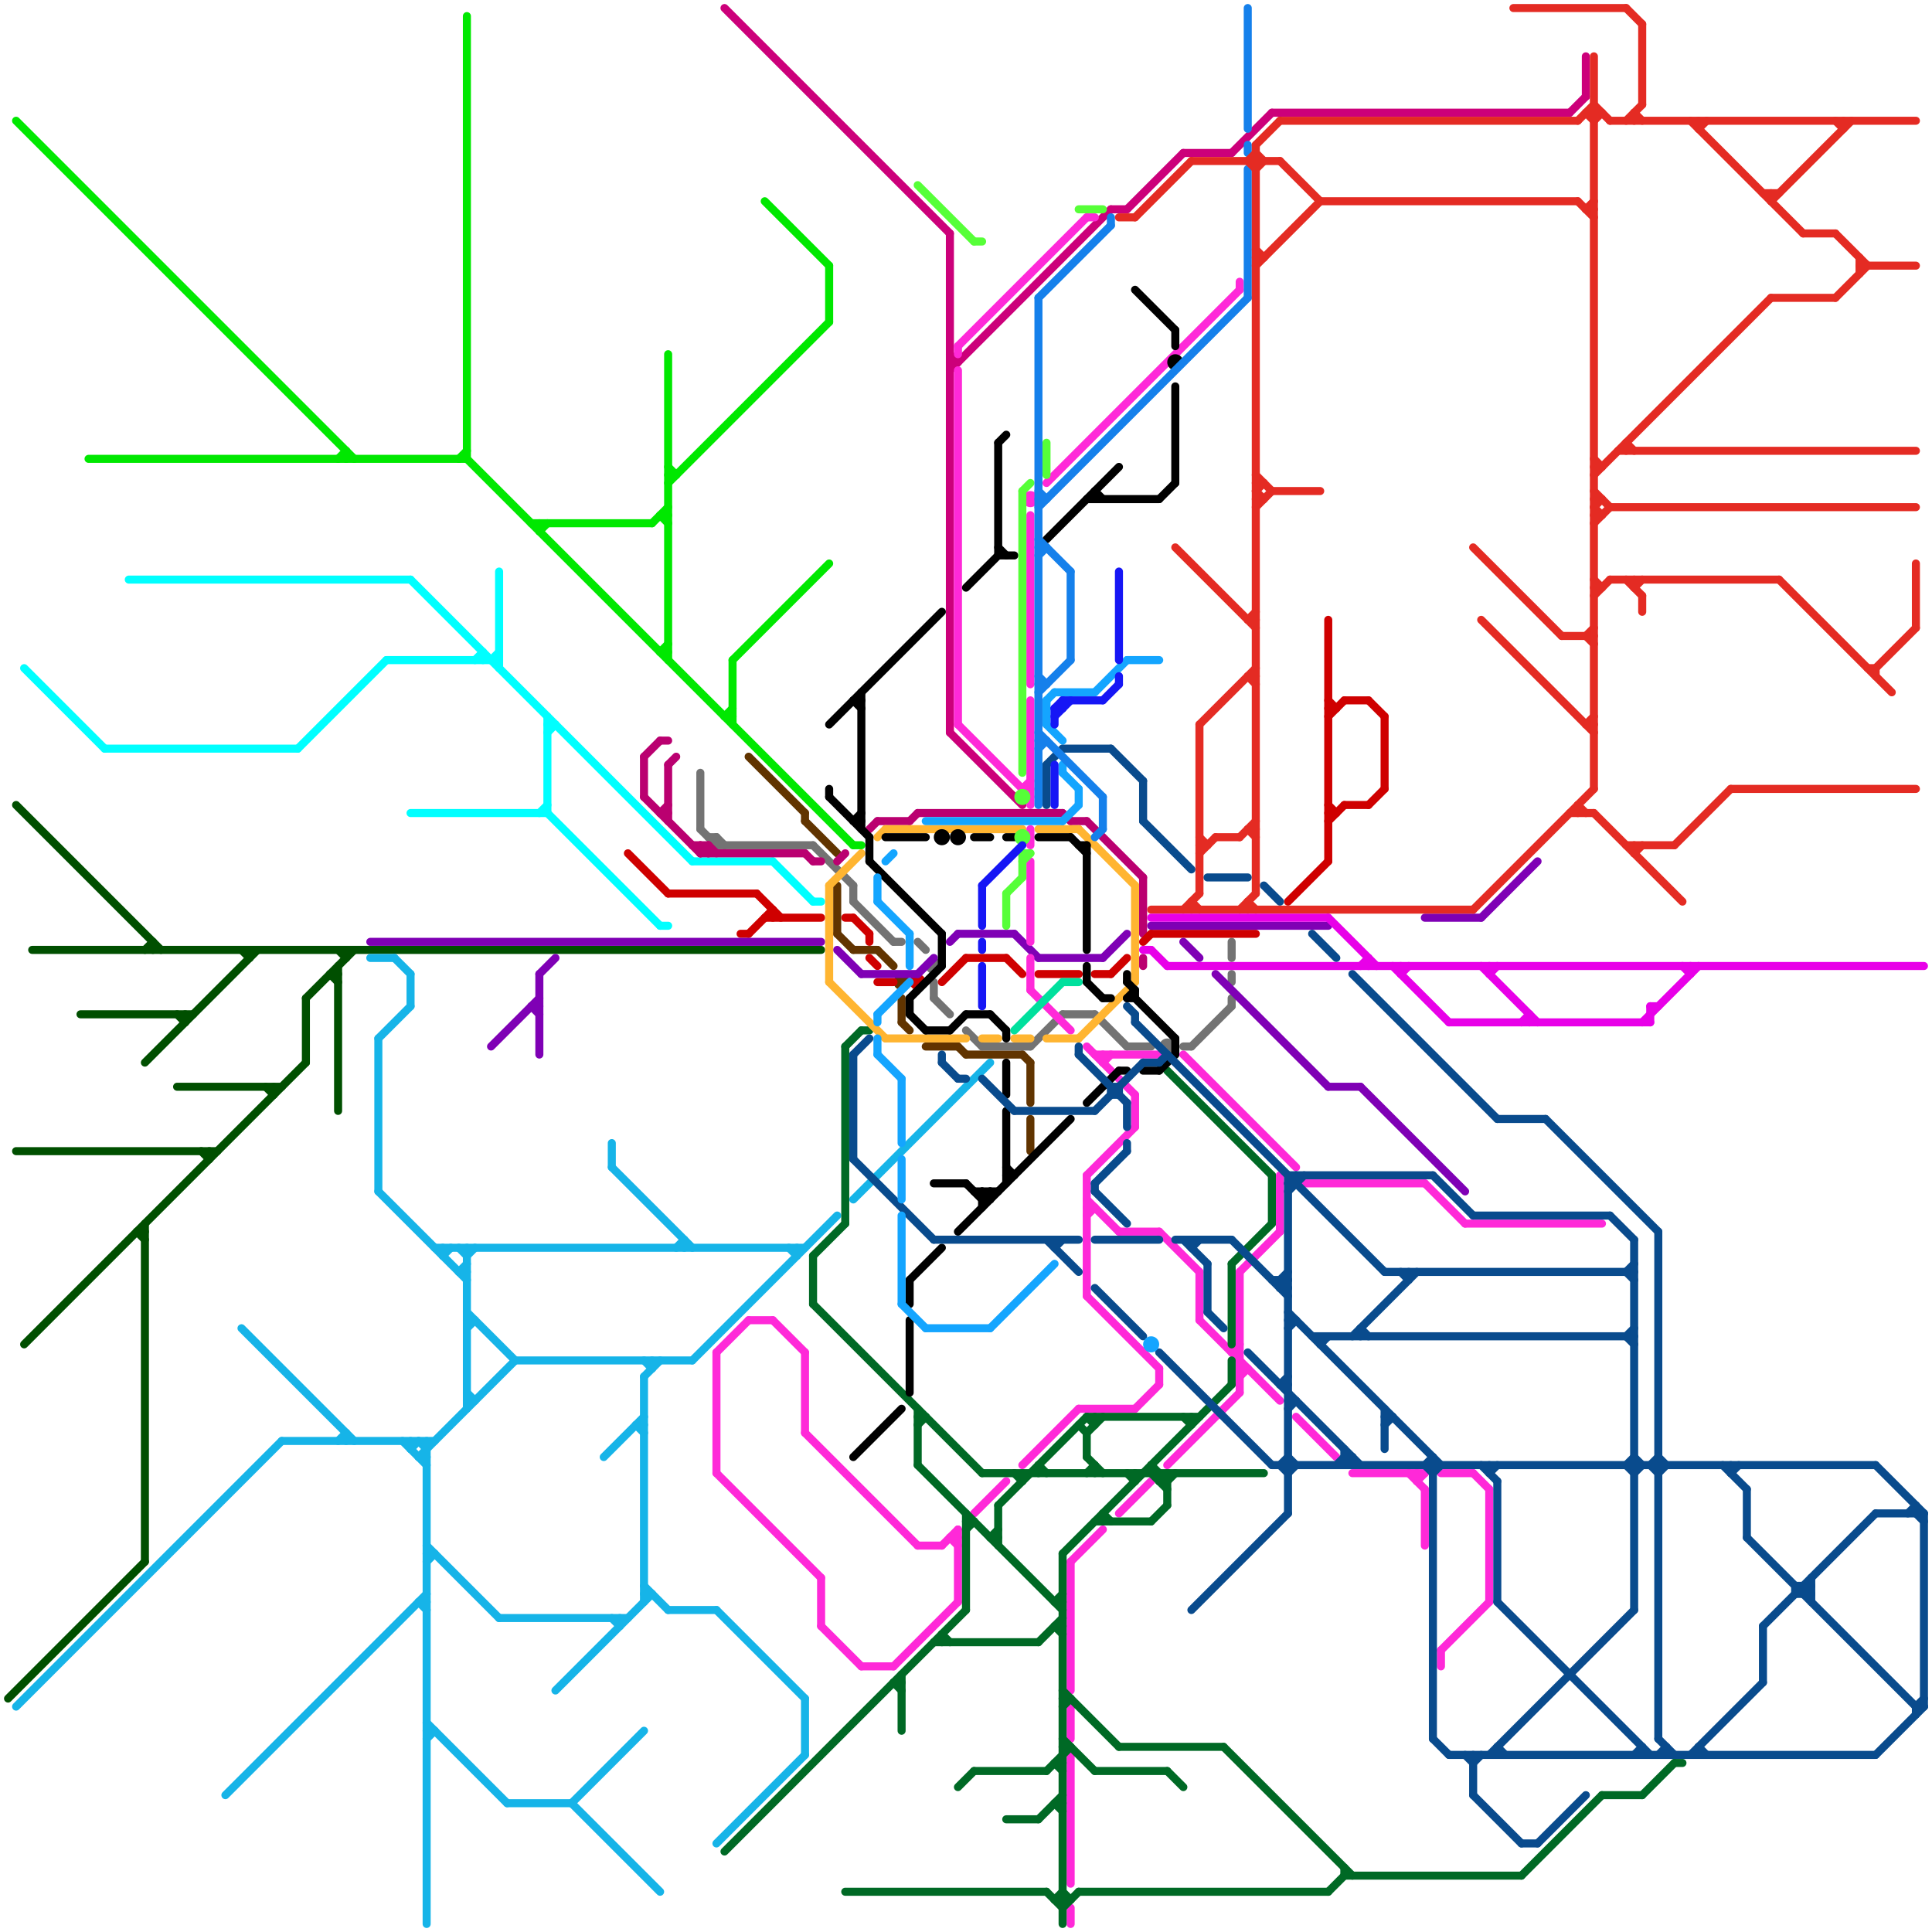 
<svg version="1.1" xmlns="http://www.w3.org/2000/svg" viewBox="0 0 240 240">
<style>line { stroke-width: 1; fill: none; stroke-linecap: round; stroke-linejoin: round; } .c0 { stroke: #004f00 } .c1 { stroke: #16b4e8 } .c2 { stroke: #00e800 } .c3 { stroke: #00ffff } .c4 { stroke: #613400 } .c5 { stroke: #737373 } .c6 { stroke: #ba0070 } .c7 { stroke: #cc007a } .c8 { stroke: #cf0000 } .c9 { stroke: #7f00b5 } .c10 { stroke: #ff29d8 } .c11 { stroke: #006925 } .c12 { stroke: #ffb531 } .c13 { stroke: #000000 } .c14 { stroke: #094b8d } .c15 { stroke: #14a5ff } .c16 { stroke: #56ff38 } .c17 { stroke: #1616f5 } .c18 { stroke: #00e09d } .c19 { stroke: #1580eb } .c20 { stroke: #e42b23 } .c21 { stroke: #e800e8 }</style><line class="c0" x1="18" y1="132" x2="32" y2="118"/><line class="c0" x1="22" y1="126" x2="23" y2="127"/><line class="c0" x1="43" y1="118" x2="43" y2="119"/><line class="c0" x1="41" y1="121" x2="42" y2="122"/><line class="c0" x1="38" y1="124" x2="38" y2="132"/><line class="c0" x1="42" y1="120" x2="42" y2="138"/><line class="c0" x1="30" y1="118" x2="31" y2="119"/><line class="c0" x1="2" y1="100" x2="20" y2="118"/><line class="c0" x1="22" y1="135" x2="35" y2="135"/><line class="c0" x1="18" y1="118" x2="19" y2="117"/><line class="c0" x1="17" y1="153" x2="18" y2="153"/><line class="c0" x1="34" y1="135" x2="34" y2="136"/><line class="c0" x1="26" y1="143" x2="26" y2="144"/><line class="c0" x1="41" y1="121" x2="42" y2="121"/><line class="c0" x1="31" y1="118" x2="31" y2="119"/><line class="c0" x1="33" y1="135" x2="34" y2="136"/><line class="c0" x1="3" y1="167" x2="38" y2="132"/><line class="c0" x1="42" y1="118" x2="43" y2="119"/><line class="c0" x1="2" y1="143" x2="27" y2="143"/><line class="c0" x1="18" y1="152" x2="18" y2="194"/><line class="c0" x1="19" y1="117" x2="19" y2="118"/><line class="c0" x1="1" y1="211" x2="18" y2="194"/><line class="c0" x1="23" y1="126" x2="23" y2="127"/><line class="c0" x1="10" y1="126" x2="24" y2="126"/><line class="c0" x1="17" y1="153" x2="18" y2="154"/><line class="c0" x1="25" y1="143" x2="26" y2="144"/><line class="c0" x1="38" y1="124" x2="44" y2="118"/><line class="c0" x1="4" y1="118" x2="102" y2="118"/><line class="c1" x1="81" y1="169" x2="81" y2="170"/><line class="c1" x1="76" y1="145" x2="86" y2="155"/><line class="c1" x1="52" y1="181" x2="53" y2="181"/><line class="c1" x1="51" y1="121" x2="51" y2="125"/><line class="c1" x1="80" y1="171" x2="80" y2="199"/><line class="c1" x1="79" y1="177" x2="80" y2="178"/><line class="c1" x1="80" y1="197" x2="83" y2="200"/><line class="c1" x1="43" y1="178" x2="43" y2="179"/><line class="c1" x1="52" y1="181" x2="64" y2="169"/><line class="c1" x1="2" y1="212" x2="35" y2="179"/><line class="c1" x1="55" y1="155" x2="55" y2="156"/><line class="c1" x1="52" y1="199" x2="53" y2="200"/><line class="c1" x1="53" y1="216" x2="54" y2="215"/><line class="c1" x1="57" y1="155" x2="58" y2="156"/><line class="c1" x1="35" y1="179" x2="54" y2="179"/><line class="c1" x1="64" y1="169" x2="86" y2="169"/><line class="c1" x1="53" y1="193" x2="54" y2="193"/><line class="c1" x1="86" y1="169" x2="104" y2="151"/><line class="c1" x1="46" y1="119" x2="49" y2="119"/><line class="c1" x1="55" y1="156" x2="56" y2="155"/><line class="c1" x1="47" y1="148" x2="58" y2="159"/><line class="c1" x1="53" y1="214" x2="63" y2="224"/><line class="c1" x1="76" y1="201" x2="77" y2="202"/><line class="c1" x1="71" y1="224" x2="82" y2="235"/><line class="c1" x1="52" y1="179" x2="53" y2="180"/><line class="c1" x1="80" y1="169" x2="81" y2="170"/><line class="c1" x1="76" y1="142" x2="76" y2="145"/><line class="c1" x1="83" y1="200" x2="89" y2="200"/><line class="c1" x1="42" y1="179" x2="43" y2="178"/><line class="c1" x1="79" y1="177" x2="80" y2="177"/><line class="c1" x1="58" y1="174" x2="59" y2="174"/><line class="c1" x1="58" y1="163" x2="64" y2="169"/><line class="c1" x1="53" y1="194" x2="54" y2="193"/><line class="c1" x1="53" y1="215" x2="54" y2="215"/><line class="c1" x1="80" y1="171" x2="82" y2="169"/><line class="c1" x1="47" y1="129" x2="51" y2="125"/><line class="c1" x1="57" y1="158" x2="58" y2="158"/><line class="c1" x1="99" y1="155" x2="99" y2="156"/><line class="c1" x1="51" y1="179" x2="51" y2="180"/><line class="c1" x1="28" y1="223" x2="53" y2="198"/><line class="c1" x1="52" y1="199" x2="53" y2="199"/><line class="c1" x1="69" y1="210" x2="81" y2="198"/><line class="c1" x1="100" y1="211" x2="100" y2="218"/><line class="c1" x1="75" y1="181" x2="80" y2="176"/><line class="c1" x1="58" y1="156" x2="59" y2="155"/><line class="c1" x1="77" y1="201" x2="77" y2="202"/><line class="c1" x1="89" y1="200" x2="100" y2="211"/><line class="c1" x1="63" y1="224" x2="71" y2="224"/><line class="c1" x1="49" y1="119" x2="51" y2="121"/><line class="c1" x1="30" y1="165" x2="44" y2="179"/><line class="c1" x1="80" y1="198" x2="81" y2="198"/><line class="c1" x1="50" y1="179" x2="53" y2="182"/><line class="c1" x1="71" y1="224" x2="80" y2="215"/><line class="c1" x1="84" y1="155" x2="85" y2="154"/><line class="c1" x1="85" y1="154" x2="85" y2="155"/><line class="c1" x1="58" y1="165" x2="59" y2="164"/><line class="c1" x1="47" y1="129" x2="47" y2="148"/><line class="c1" x1="98" y1="155" x2="99" y2="156"/><line class="c1" x1="57" y1="158" x2="58" y2="157"/><line class="c1" x1="54" y1="155" x2="100" y2="155"/><line class="c1" x1="53" y1="179" x2="53" y2="239"/><line class="c1" x1="58" y1="155" x2="58" y2="175"/><line class="c1" x1="58" y1="173" x2="59" y2="174"/><line class="c1" x1="58" y1="164" x2="59" y2="164"/><line class="c1" x1="51" y1="180" x2="52" y2="179"/><line class="c1" x1="53" y1="192" x2="62" y2="201"/><line class="c1" x1="89" y1="229" x2="100" y2="218"/><line class="c1" x1="62" y1="201" x2="78" y2="201"/><line class="c1" x1="106" y1="149" x2="123" y2="132"/><line class="c2" x1="42" y1="57" x2="43" y2="56"/><line class="c2" x1="66" y1="65" x2="81" y2="65"/><line class="c2" x1="91" y1="82" x2="91" y2="90"/><line class="c2" x1="91" y1="82" x2="103" y2="70"/><line class="c2" x1="43" y1="56" x2="43" y2="57"/><line class="c2" x1="106" y1="105" x2="107" y2="105"/><line class="c2" x1="67" y1="66" x2="68" y2="65"/><line class="c2" x1="90" y1="89" x2="91" y2="89"/><line class="c2" x1="82" y1="81" x2="83" y2="80"/><line class="c2" x1="2" y1="15" x2="44" y2="57"/><line class="c2" x1="83" y1="58" x2="84" y2="59"/><line class="c2" x1="83" y1="44" x2="83" y2="82"/><line class="c2" x1="58" y1="57" x2="106" y2="105"/><line class="c2" x1="58" y1="2" x2="58" y2="57"/><line class="c2" x1="90" y1="89" x2="91" y2="88"/><line class="c2" x1="82" y1="64" x2="83" y2="65"/><line class="c2" x1="81" y1="65" x2="83" y2="63"/><line class="c2" x1="11" y1="57" x2="58" y2="57"/><line class="c2" x1="103" y1="33" x2="103" y2="40"/><line class="c2" x1="82" y1="64" x2="83" y2="64"/><line class="c2" x1="67" y1="65" x2="67" y2="66"/><line class="c2" x1="83" y1="59" x2="84" y2="59"/><line class="c2" x1="83" y1="60" x2="103" y2="40"/><line class="c2" x1="95" y1="25" x2="103" y2="33"/><line class="c2" x1="82" y1="81" x2="83" y2="81"/><line class="c2" x1="57" y1="57" x2="58" y2="56"/><line class="c3" x1="51" y1="72" x2="86" y2="107"/><line class="c3" x1="60" y1="81" x2="60" y2="82"/><line class="c3" x1="67" y1="101" x2="68" y2="100"/><line class="c3" x1="82" y1="115" x2="83" y2="115"/><line class="c3" x1="68" y1="89" x2="68" y2="101"/><line class="c3" x1="68" y1="101" x2="82" y2="115"/><line class="c3" x1="101" y1="112" x2="102" y2="112"/><line class="c3" x1="68" y1="91" x2="69" y2="90"/><line class="c3" x1="68" y1="90" x2="69" y2="90"/><line class="c3" x1="96" y1="107" x2="101" y2="112"/><line class="c3" x1="62" y1="71" x2="62" y2="83"/><line class="c3" x1="13" y1="93" x2="37" y2="93"/><line class="c3" x1="59" y1="82" x2="60" y2="81"/><line class="c3" x1="48" y1="82" x2="62" y2="82"/><line class="c3" x1="16" y1="72" x2="51" y2="72"/><line class="c3" x1="3" y1="83" x2="13" y2="93"/><line class="c3" x1="61" y1="82" x2="62" y2="81"/><line class="c3" x1="37" y1="93" x2="48" y2="82"/><line class="c3" x1="51" y1="101" x2="68" y2="101"/><line class="c3" x1="86" y1="107" x2="96" y2="107"/><line class="c4" x1="93" y1="94" x2="100" y2="101"/><line class="c4" x1="128" y1="132" x2="128" y2="137"/><line class="c4" x1="115" y1="130" x2="119" y2="130"/><line class="c4" x1="120" y1="131" x2="127" y2="131"/><line class="c4" x1="109" y1="118" x2="111" y2="120"/><line class="c4" x1="128" y1="139" x2="128" y2="143"/><line class="c4" x1="100" y1="101" x2="100" y2="102"/><line class="c4" x1="106" y1="118" x2="109" y2="118"/><line class="c4" x1="119" y1="130" x2="120" y2="131"/><line class="c4" x1="100" y1="102" x2="104" y2="106"/><line class="c4" x1="104" y1="116" x2="106" y2="118"/><line class="c4" x1="104" y1="110" x2="104" y2="116"/><line class="c4" x1="112" y1="127" x2="113" y2="128"/><line class="c4" x1="127" y1="131" x2="128" y2="132"/><line class="c4" x1="112" y1="124" x2="112" y2="127"/><circle cx="112" cy="122" r="1" fill="#613400" /><line class="c5" x1="106" y1="112" x2="111" y2="117"/><line class="c5" x1="87" y1="103" x2="89" y2="105"/><line class="c5" x1="111" y1="117" x2="112" y2="117"/><line class="c5" x1="153" y1="121" x2="153" y2="122"/><line class="c5" x1="128" y1="130" x2="132" y2="126"/><line class="c5" x1="114" y1="117" x2="115" y2="118"/><line class="c5" x1="132" y1="126" x2="136" y2="126"/><line class="c5" x1="153" y1="124" x2="153" y2="125"/><line class="c5" x1="116" y1="124" x2="118" y2="126"/><line class="c5" x1="120" y1="128" x2="122" y2="130"/><line class="c5" x1="89" y1="104" x2="90" y2="105"/><line class="c5" x1="140" y1="130" x2="143" y2="130"/><line class="c5" x1="122" y1="130" x2="128" y2="130"/><line class="c5" x1="89" y1="105" x2="101" y2="105"/><line class="c5" x1="101" y1="105" x2="106" y2="110"/><line class="c5" x1="147" y1="130" x2="148" y2="130"/><line class="c5" x1="153" y1="117" x2="153" y2="119"/><line class="c5" x1="136" y1="126" x2="140" y2="130"/><line class="c5" x1="88" y1="104" x2="89" y2="104"/><line class="c5" x1="116" y1="122" x2="116" y2="124"/><line class="c5" x1="106" y1="110" x2="106" y2="112"/><line class="c5" x1="89" y1="104" x2="89" y2="105"/><line class="c5" x1="87" y1="96" x2="87" y2="103"/><line class="c5" x1="148" y1="130" x2="153" y2="125"/><circle cx="145" cy="130" r="1" fill="#737373" /><circle cx="116" cy="120" r="1" fill="#737373" /><line class="c6" x1="104" y1="107" x2="105" y2="106"/><line class="c6" x1="142" y1="119" x2="142" y2="120"/><line class="c6" x1="113" y1="102" x2="114" y2="101"/><line class="c6" x1="101" y1="107" x2="102" y2="107"/><line class="c6" x1="82" y1="101" x2="83" y2="101"/><line class="c6" x1="100" y1="106" x2="101" y2="107"/><line class="c6" x1="114" y1="101" x2="132" y2="101"/><line class="c6" x1="135" y1="102" x2="142" y2="109"/><line class="c6" x1="133" y1="102" x2="135" y2="102"/><line class="c6" x1="80" y1="94" x2="82" y2="92"/><line class="c6" x1="88" y1="105" x2="88" y2="106"/><line class="c6" x1="87" y1="106" x2="88" y2="105"/><line class="c6" x1="82" y1="101" x2="83" y2="100"/><line class="c6" x1="86" y1="105" x2="88" y2="105"/><line class="c6" x1="83" y1="95" x2="83" y2="102"/><line class="c6" x1="87" y1="105" x2="88" y2="106"/><line class="c6" x1="87" y1="106" x2="100" y2="106"/><line class="c6" x1="109" y1="102" x2="113" y2="102"/><line class="c6" x1="108" y1="103" x2="109" y2="102"/><line class="c6" x1="82" y1="92" x2="83" y2="92"/><line class="c6" x1="87" y1="105" x2="87" y2="106"/><line class="c6" x1="83" y1="95" x2="84" y2="94"/><line class="c6" x1="132" y1="101" x2="133" y2="102"/><line class="c6" x1="142" y1="109" x2="142" y2="116"/><line class="c6" x1="80" y1="99" x2="87" y2="106"/><line class="c6" x1="80" y1="94" x2="80" y2="99"/><line class="c6" x1="88" y1="105" x2="89" y2="106"/><line class="c7" x1="90" y1="1" x2="118" y2="29"/><line class="c7" x1="118" y1="44" x2="119" y2="45"/><line class="c7" x1="118" y1="45" x2="119" y2="45"/><line class="c7" x1="158" y1="14" x2="195" y2="14"/><line class="c7" x1="153" y1="19" x2="158" y2="14"/><line class="c7" x1="140" y1="26" x2="147" y2="19"/><line class="c7" x1="195" y1="14" x2="197" y2="12"/><line class="c7" x1="197" y1="7" x2="197" y2="12"/><line class="c7" x1="118" y1="91" x2="127" y2="100"/><line class="c7" x1="118" y1="46" x2="138" y2="26"/><line class="c7" x1="147" y1="19" x2="153" y2="19"/><line class="c7" x1="138" y1="26" x2="140" y2="26"/><line class="c7" x1="118" y1="29" x2="118" y2="91"/><line class="c8" x1="129" y1="121" x2="134" y2="121"/><line class="c8" x1="165" y1="100" x2="166" y2="101"/><line class="c8" x1="106" y1="114" x2="108" y2="116"/><line class="c8" x1="165" y1="77" x2="165" y2="107"/><line class="c8" x1="136" y1="121" x2="138" y2="121"/><line class="c8" x1="160" y1="112" x2="165" y2="107"/><line class="c8" x1="165" y1="87" x2="166" y2="88"/><line class="c8" x1="170" y1="100" x2="172" y2="98"/><line class="c8" x1="108" y1="119" x2="109" y2="120"/><line class="c8" x1="165" y1="88" x2="166" y2="88"/><line class="c8" x1="170" y1="87" x2="172" y2="89"/><line class="c8" x1="94" y1="111" x2="97" y2="114"/><line class="c8" x1="165" y1="102" x2="167" y2="100"/><line class="c8" x1="120" y1="119" x2="125" y2="119"/><line class="c8" x1="105" y1="114" x2="106" y2="114"/><line class="c8" x1="95" y1="114" x2="102" y2="114"/><line class="c8" x1="83" y1="111" x2="94" y2="111"/><line class="c8" x1="117" y1="122" x2="120" y2="119"/><line class="c8" x1="172" y1="89" x2="172" y2="98"/><line class="c8" x1="78" y1="106" x2="83" y2="111"/><line class="c8" x1="109" y1="122" x2="111" y2="122"/><line class="c8" x1="143" y1="116" x2="156" y2="116"/><line class="c8" x1="165" y1="101" x2="166" y2="101"/><line class="c8" x1="93" y1="116" x2="96" y2="113"/><line class="c8" x1="167" y1="100" x2="170" y2="100"/><line class="c8" x1="165" y1="89" x2="167" y2="87"/><line class="c8" x1="125" y1="119" x2="127" y2="121"/><line class="c8" x1="167" y1="87" x2="170" y2="87"/><line class="c8" x1="92" y1="116" x2="93" y2="116"/><line class="c8" x1="96" y1="113" x2="96" y2="114"/><line class="c8" x1="142" y1="117" x2="143" y2="116"/><line class="c8" x1="108" y1="116" x2="108" y2="117"/><line class="c8" x1="138" y1="121" x2="140" y2="119"/><circle cx="114" cy="122" r="1" fill="#cf0000" /><line class="c9" x1="114" y1="121" x2="116" y2="119"/><line class="c9" x1="151" y1="121" x2="165" y2="135"/><line class="c9" x1="147" y1="117" x2="149" y2="119"/><line class="c9" x1="61" y1="130" x2="67" y2="124"/><line class="c9" x1="119" y1="116" x2="126" y2="116"/><line class="c9" x1="177" y1="114" x2="184" y2="114"/><line class="c9" x1="165" y1="135" x2="169" y2="135"/><line class="c9" x1="104" y1="118" x2="107" y2="121"/><line class="c9" x1="66" y1="125" x2="67" y2="126"/><line class="c9" x1="46" y1="117" x2="102" y2="117"/><line class="c9" x1="126" y1="116" x2="129" y2="119"/><line class="c9" x1="184" y1="114" x2="191" y2="107"/><line class="c9" x1="107" y1="121" x2="114" y2="121"/><line class="c9" x1="169" y1="135" x2="182" y2="148"/><line class="c9" x1="118" y1="117" x2="119" y2="116"/><line class="c9" x1="67" y1="121" x2="67" y2="131"/><line class="c9" x1="129" y1="119" x2="137" y2="119"/><line class="c9" x1="137" y1="119" x2="140" y2="116"/><line class="c9" x1="66" y1="125" x2="67" y2="125"/><line class="c9" x1="143" y1="115" x2="165" y2="115"/><line class="c9" x1="67" y1="121" x2="69" y2="119"/><line class="c10" x1="153" y1="168" x2="154" y2="167"/><line class="c10" x1="130" y1="60" x2="154" y2="36"/><line class="c10" x1="135" y1="161" x2="144" y2="170"/><line class="c10" x1="139" y1="153" x2="144" y2="153"/><line class="c10" x1="119" y1="90" x2="128" y2="99"/><line class="c10" x1="107" y1="207" x2="111" y2="207"/><line class="c10" x1="100" y1="178" x2="114" y2="192"/><line class="c10" x1="149" y1="164" x2="159" y2="174"/><line class="c10" x1="154" y1="170" x2="155" y2="170"/><line class="c10" x1="154" y1="35" x2="154" y2="36"/><line class="c10" x1="141" y1="136" x2="141" y2="140"/><line class="c10" x1="176" y1="183" x2="176" y2="184"/><line class="c10" x1="145" y1="182" x2="154" y2="173"/><line class="c10" x1="182" y1="152" x2="199" y2="152"/><line class="c10" x1="117" y1="192" x2="119" y2="190"/><line class="c10" x1="133" y1="194" x2="137" y2="190"/><line class="c10" x1="168" y1="183" x2="177" y2="183"/><line class="c10" x1="185" y1="185" x2="185" y2="199"/><line class="c10" x1="133" y1="237" x2="133" y2="239"/><line class="c10" x1="154" y1="158" x2="159" y2="153"/><line class="c10" x1="177" y1="185" x2="177" y2="192"/><line class="c10" x1="176" y1="184" x2="177" y2="183"/><line class="c10" x1="119" y1="43" x2="135" y2="27"/><line class="c10" x1="121" y1="188" x2="125" y2="184"/><line class="c10" x1="135" y1="151" x2="136" y2="150"/><line class="c10" x1="128" y1="123" x2="133" y2="128"/><line class="c10" x1="141" y1="175" x2="144" y2="172"/><line class="c10" x1="102" y1="196" x2="102" y2="202"/><line class="c10" x1="149" y1="158" x2="149" y2="164"/><line class="c10" x1="177" y1="147" x2="182" y2="152"/><line class="c10" x1="114" y1="192" x2="117" y2="192"/><line class="c10" x1="144" y1="153" x2="149" y2="158"/><line class="c10" x1="118" y1="191" x2="119" y2="192"/><line class="c10" x1="127" y1="98" x2="128" y2="97"/><line class="c10" x1="135" y1="146" x2="141" y2="140"/><line class="c10" x1="128" y1="103" x2="128" y2="105"/><line class="c10" x1="128" y1="119" x2="128" y2="123"/><line class="c10" x1="119" y1="43" x2="119" y2="44"/><line class="c10" x1="162" y1="147" x2="177" y2="147"/><line class="c10" x1="119" y1="190" x2="119" y2="199"/><line class="c10" x1="175" y1="183" x2="177" y2="185"/><line class="c10" x1="100" y1="168" x2="100" y2="178"/><line class="c10" x1="147" y1="131" x2="161" y2="145"/><line class="c10" x1="135" y1="130" x2="141" y2="136"/><line class="c10" x1="89" y1="168" x2="89" y2="183"/><line class="c10" x1="154" y1="158" x2="154" y2="173"/><line class="c10" x1="89" y1="183" x2="102" y2="196"/><line class="c10" x1="128" y1="64" x2="128" y2="85"/><line class="c10" x1="137" y1="132" x2="138" y2="131"/><line class="c10" x1="153" y1="168" x2="154" y2="168"/><line class="c10" x1="135" y1="146" x2="135" y2="161"/><line class="c10" x1="134" y1="175" x2="141" y2="175"/><line class="c10" x1="119" y1="46" x2="119" y2="90"/><line class="c10" x1="179" y1="205" x2="179" y2="207"/><line class="c10" x1="128" y1="107" x2="128" y2="117"/><line class="c10" x1="89" y1="168" x2="93" y2="164"/><line class="c10" x1="179" y1="183" x2="183" y2="183"/><line class="c10" x1="144" y1="170" x2="144" y2="172"/><line class="c10" x1="137" y1="131" x2="137" y2="132"/><line class="c10" x1="159" y1="146" x2="159" y2="153"/><line class="c10" x1="118" y1="191" x2="119" y2="191"/><line class="c10" x1="133" y1="194" x2="133" y2="210"/><line class="c10" x1="102" y1="202" x2="107" y2="207"/><line class="c10" x1="128" y1="87" x2="128" y2="100"/><line class="c10" x1="93" y1="164" x2="96" y2="164"/><line class="c10" x1="96" y1="164" x2="100" y2="168"/><line class="c10" x1="154" y1="171" x2="155" y2="170"/><line class="c10" x1="127" y1="98" x2="128" y2="98"/><line class="c10" x1="136" y1="131" x2="144" y2="131"/><line class="c10" x1="183" y1="183" x2="185" y2="185"/><line class="c10" x1="133" y1="218" x2="133" y2="234"/><line class="c10" x1="127" y1="182" x2="134" y2="175"/><line class="c10" x1="135" y1="27" x2="136" y2="27"/><line class="c10" x1="135" y1="150" x2="136" y2="150"/><line class="c10" x1="179" y1="205" x2="185" y2="199"/><line class="c10" x1="111" y1="207" x2="119" y2="199"/><line class="c10" x1="161" y1="176" x2="166" y2="181"/><line class="c10" x1="133" y1="212" x2="133" y2="216"/><line class="c10" x1="139" y1="188" x2="143" y2="184"/><line class="c10" x1="135" y1="149" x2="139" y2="153"/><circle cx="128" cy="62" r="1" fill="#ff29d8" /><line class="c11" x1="122" y1="183" x2="157" y2="183"/><line class="c11" x1="134" y1="235" x2="165" y2="235"/><line class="c11" x1="126" y1="183" x2="127" y2="184"/><line class="c11" x1="131" y1="219" x2="132" y2="220"/><line class="c11" x1="132" y1="235" x2="133" y2="236"/><line class="c11" x1="165" y1="235" x2="167" y2="233"/><line class="c11" x1="129" y1="182" x2="129" y2="183"/><line class="c11" x1="135" y1="183" x2="136" y2="182"/><line class="c11" x1="143" y1="183" x2="145" y2="185"/><line class="c11" x1="131" y1="202" x2="132" y2="202"/><line class="c11" x1="120" y1="188" x2="120" y2="200"/><line class="c11" x1="107" y1="128" x2="108" y2="128"/><line class="c11" x1="117" y1="203" x2="118" y2="204"/><line class="c11" x1="130" y1="235" x2="132" y2="237"/><line class="c11" x1="135" y1="181" x2="137" y2="183"/><line class="c11" x1="111" y1="209" x2="112" y2="210"/><line class="c11" x1="131" y1="236" x2="133" y2="236"/><line class="c11" x1="153" y1="157" x2="153" y2="167"/><line class="c11" x1="131" y1="224" x2="132" y2="225"/><line class="c11" x1="124" y1="187" x2="135" y2="176"/><line class="c11" x1="189" y1="233" x2="199" y2="223"/><line class="c11" x1="145" y1="220" x2="147" y2="222"/><line class="c11" x1="116" y1="204" x2="129" y2="204"/><line class="c11" x1="143" y1="182" x2="143" y2="183"/><line class="c11" x1="199" y1="223" x2="204" y2="223"/><line class="c11" x1="153" y1="169" x2="153" y2="172"/><line class="c11" x1="112" y1="208" x2="112" y2="215"/><line class="c11" x1="144" y1="184" x2="145" y2="184"/><line class="c11" x1="125" y1="226" x2="129" y2="226"/><line class="c11" x1="141" y1="183" x2="141" y2="184"/><line class="c11" x1="123" y1="191" x2="124" y2="191"/><line class="c11" x1="101" y1="156" x2="101" y2="162"/><line class="c11" x1="148" y1="176" x2="148" y2="177"/><line class="c11" x1="137" y1="188" x2="138" y2="189"/><line class="c11" x1="153" y1="157" x2="158" y2="152"/><line class="c11" x1="120" y1="190" x2="121" y2="189"/><line class="c11" x1="129" y1="226" x2="132" y2="223"/><line class="c11" x1="167" y1="232" x2="167" y2="233"/><line class="c11" x1="158" y1="146" x2="158" y2="152"/><line class="c11" x1="105" y1="235" x2="130" y2="235"/><line class="c11" x1="127" y1="183" x2="127" y2="184"/><line class="c11" x1="132" y1="217" x2="133" y2="217"/><line class="c11" x1="132" y1="211" x2="133" y2="211"/><line class="c11" x1="132" y1="237" x2="134" y2="235"/><line class="c11" x1="131" y1="236" x2="132" y2="235"/><line class="c11" x1="147" y1="176" x2="148" y2="177"/><line class="c11" x1="143" y1="182" x2="145" y2="184"/><line class="c11" x1="114" y1="175" x2="114" y2="182"/><line class="c11" x1="129" y1="182" x2="130" y2="183"/><line class="c11" x1="101" y1="156" x2="105" y2="152"/><line class="c11" x1="130" y1="220" x2="133" y2="217"/><line class="c11" x1="135" y1="176" x2="149" y2="176"/><line class="c11" x1="131" y1="199" x2="132" y2="198"/><line class="c11" x1="145" y1="133" x2="158" y2="146"/><line class="c11" x1="144" y1="183" x2="144" y2="184"/><line class="c11" x1="90" y1="230" x2="120" y2="200"/><line class="c11" x1="134" y1="177" x2="135" y2="178"/><line class="c11" x1="136" y1="220" x2="145" y2="220"/><line class="c11" x1="129" y1="204" x2="132" y2="201"/><line class="c11" x1="120" y1="189" x2="121" y2="189"/><line class="c11" x1="114" y1="176" x2="115" y2="176"/><line class="c11" x1="131" y1="219" x2="132" y2="219"/><line class="c11" x1="144" y1="184" x2="145" y2="183"/><line class="c11" x1="136" y1="182" x2="136" y2="183"/><line class="c11" x1="105" y1="130" x2="107" y2="128"/><line class="c11" x1="121" y1="220" x2="130" y2="220"/><line class="c11" x1="135" y1="176" x2="136" y2="177"/><line class="c11" x1="132" y1="193" x2="132" y2="239"/><line class="c11" x1="167" y1="233" x2="189" y2="233"/><line class="c11" x1="101" y1="162" x2="122" y2="183"/><line class="c11" x1="137" y1="188" x2="137" y2="189"/><line class="c11" x1="111" y1="209" x2="112" y2="209"/><line class="c11" x1="132" y1="193" x2="153" y2="172"/><line class="c11" x1="131" y1="202" x2="132" y2="203"/><line class="c11" x1="117" y1="203" x2="117" y2="204"/><line class="c11" x1="135" y1="178" x2="137" y2="176"/><line class="c11" x1="132" y1="212" x2="133" y2="211"/><line class="c11" x1="131" y1="224" x2="132" y2="224"/><line class="c11" x1="145" y1="183" x2="145" y2="187"/><line class="c11" x1="132" y1="210" x2="139" y2="217"/><line class="c11" x1="208" y1="219" x2="209" y2="219"/><line class="c11" x1="114" y1="182" x2="132" y2="200"/><line class="c11" x1="132" y1="216" x2="136" y2="220"/><line class="c11" x1="152" y1="217" x2="168" y2="233"/><line class="c11" x1="124" y1="187" x2="124" y2="192"/><line class="c11" x1="135" y1="178" x2="135" y2="181"/><line class="c11" x1="139" y1="217" x2="152" y2="217"/><line class="c11" x1="114" y1="177" x2="115" y2="176"/><line class="c11" x1="204" y1="223" x2="208" y2="219"/><line class="c11" x1="105" y1="130" x2="105" y2="152"/><line class="c11" x1="131" y1="199" x2="132" y2="199"/><line class="c11" x1="123" y1="191" x2="124" y2="190"/><line class="c11" x1="119" y1="222" x2="121" y2="220"/><line class="c11" x1="140" y1="183" x2="141" y2="184"/><line class="c11" x1="136" y1="176" x2="136" y2="177"/><line class="c11" x1="143" y1="189" x2="145" y2="187"/><line class="c11" x1="136" y1="189" x2="143" y2="189"/><line class="c11" x1="145" y1="184" x2="146" y2="183"/><line class="c12" x1="130" y1="129" x2="134" y2="129"/><line class="c12" x1="129" y1="103" x2="134" y2="103"/><line class="c12" x1="103" y1="110" x2="103" y2="122"/><line class="c12" x1="110" y1="129" x2="120" y2="129"/><line class="c12" x1="109" y1="104" x2="110" y2="103"/><line class="c12" x1="110" y1="103" x2="127" y2="103"/><line class="c12" x1="103" y1="110" x2="107" y2="106"/><line class="c12" x1="126" y1="129" x2="128" y2="129"/><line class="c12" x1="134" y1="129" x2="141" y2="122"/><line class="c12" x1="103" y1="122" x2="110" y2="129"/><line class="c12" x1="141" y1="110" x2="141" y2="122"/><line class="c12" x1="122" y1="129" x2="124" y2="129"/><line class="c12" x1="134" y1="103" x2="141" y2="110"/><line class="c13" x1="108" y1="107" x2="117" y2="116"/><line class="c13" x1="113" y1="164" x2="113" y2="173"/><line class="c13" x1="106" y1="102" x2="107" y2="102"/><line class="c13" x1="122" y1="149" x2="123" y2="148"/><line class="c13" x1="118" y1="128" x2="120" y2="126"/><line class="c13" x1="113" y1="126" x2="115" y2="128"/><line class="c13" x1="103" y1="90" x2="117" y2="76"/><line class="c13" x1="110" y1="104" x2="115" y2="104"/><line class="c13" x1="107" y1="86" x2="107" y2="103"/><line class="c13" x1="120" y1="126" x2="123" y2="126"/><line class="c13" x1="117" y1="116" x2="117" y2="120"/><line class="c13" x1="141" y1="36" x2="146" y2="41"/><line class="c13" x1="124" y1="55" x2="124" y2="69"/><line class="c13" x1="135" y1="105" x2="135" y2="118"/><line class="c13" x1="136" y1="61" x2="136" y2="62"/><line class="c13" x1="121" y1="104" x2="123" y2="104"/><line class="c13" x1="120" y1="73" x2="124" y2="69"/><line class="c13" x1="106" y1="87" x2="107" y2="88"/><line class="c13" x1="146" y1="129" x2="146" y2="131"/><line class="c13" x1="122" y1="148" x2="122" y2="150"/><line class="c13" x1="125" y1="132" x2="125" y2="136"/><line class="c13" x1="113" y1="159" x2="117" y2="155"/><line class="c13" x1="116" y1="147" x2="120" y2="147"/><line class="c13" x1="142" y1="133" x2="144" y2="133"/><line class="c13" x1="135" y1="120" x2="135" y2="122"/><line class="c13" x1="140" y1="124" x2="141" y2="124"/><line class="c13" x1="103" y1="99" x2="108" y2="104"/><line class="c13" x1="115" y1="128" x2="118" y2="128"/><line class="c13" x1="146" y1="41" x2="146" y2="43"/><line class="c13" x1="146" y1="48" x2="146" y2="60"/><line class="c13" x1="125" y1="145" x2="126" y2="146"/><line class="c13" x1="106" y1="102" x2="107" y2="101"/><line class="c13" x1="120" y1="147" x2="122" y2="149"/><line class="c13" x1="124" y1="68" x2="125" y2="69"/><line class="c13" x1="103" y1="98" x2="103" y2="99"/><line class="c13" x1="125" y1="104" x2="126" y2="104"/><line class="c13" x1="135" y1="137" x2="139" y2="133"/><line class="c13" x1="125" y1="146" x2="126" y2="146"/><line class="c13" x1="129" y1="104" x2="133" y2="104"/><line class="c13" x1="113" y1="124" x2="113" y2="126"/><line class="c13" x1="106" y1="87" x2="107" y2="87"/><line class="c13" x1="141" y1="123" x2="141" y2="124"/><line class="c13" x1="136" y1="61" x2="137" y2="62"/><line class="c13" x1="144" y1="62" x2="146" y2="60"/><line class="c13" x1="121" y1="148" x2="124" y2="148"/><line class="c13" x1="140" y1="121" x2="140" y2="122"/><line class="c13" x1="144" y1="133" x2="146" y2="131"/><line class="c13" x1="133" y1="104" x2="135" y2="106"/><line class="c13" x1="124" y1="55" x2="125" y2="54"/><line class="c13" x1="106" y1="181" x2="112" y2="175"/><line class="c13" x1="108" y1="104" x2="108" y2="107"/><line class="c13" x1="122" y1="149" x2="123" y2="149"/><line class="c13" x1="113" y1="124" x2="117" y2="120"/><line class="c13" x1="139" y1="133" x2="140" y2="133"/><line class="c13" x1="140" y1="124" x2="141" y2="123"/><line class="c13" x1="125" y1="128" x2="125" y2="129"/><line class="c13" x1="137" y1="124" x2="138" y2="124"/><line class="c13" x1="113" y1="159" x2="113" y2="162"/><line class="c13" x1="135" y1="122" x2="137" y2="124"/><line class="c13" x1="135" y1="62" x2="144" y2="62"/><line class="c13" x1="125" y1="138" x2="125" y2="147"/><line class="c13" x1="140" y1="122" x2="141" y2="123"/><line class="c13" x1="123" y1="148" x2="123" y2="149"/><line class="c13" x1="124" y1="69" x2="126" y2="69"/><line class="c13" x1="119" y1="153" x2="133" y2="139"/><line class="c13" x1="130" y1="67" x2="139" y2="58"/><line class="c13" x1="134" y1="105" x2="135" y2="105"/><line class="c13" x1="123" y1="126" x2="125" y2="128"/><line class="c13" x1="122" y1="148" x2="123" y2="149"/><line class="c13" x1="141" y1="124" x2="146" y2="129"/><circle cx="119" cy="104" r="1" fill="#000000" /><circle cx="117" cy="104" r="1" fill="#000000" /><circle cx="146" cy="45" r="1" fill="#000000" /><line class="c14" x1="202" y1="158" x2="203" y2="157"/><line class="c14" x1="138" y1="135" x2="138" y2="136"/><line class="c14" x1="138" y1="135" x2="139" y2="135"/><line class="c14" x1="117" y1="132" x2="119" y2="134"/><line class="c14" x1="186" y1="139" x2="192" y2="139"/><line class="c14" x1="159" y1="182" x2="160" y2="183"/><line class="c14" x1="202" y1="182" x2="203" y2="183"/><line class="c14" x1="182" y1="218" x2="183" y2="219"/><line class="c14" x1="206" y1="216" x2="208" y2="218"/><line class="c14" x1="131" y1="154" x2="131" y2="155"/><line class="c14" x1="203" y1="154" x2="203" y2="200"/><line class="c14" x1="211" y1="217" x2="212" y2="218"/><line class="c14" x1="138" y1="136" x2="139" y2="136"/><line class="c14" x1="168" y1="121" x2="186" y2="139"/><line class="c14" x1="203" y1="218" x2="204" y2="217"/><line class="c14" x1="202" y1="166" x2="203" y2="167"/><line class="c14" x1="202" y1="158" x2="203" y2="159"/><line class="c14" x1="224" y1="197" x2="225" y2="198"/><line class="c14" x1="204" y1="217" x2="204" y2="218"/><line class="c14" x1="223" y1="197" x2="223" y2="198"/><line class="c14" x1="183" y1="218" x2="183" y2="223"/><line class="c14" x1="239" y1="188" x2="239" y2="212"/><line class="c14" x1="178" y1="181" x2="178" y2="216"/><line class="c14" x1="160" y1="181" x2="161" y2="182"/><line class="c14" x1="160" y1="147" x2="161" y2="147"/><line class="c14" x1="140" y1="142" x2="140" y2="143"/><line class="c14" x1="130" y1="95" x2="130" y2="100"/><line class="c14" x1="141" y1="126" x2="141" y2="127"/><line class="c14" x1="153" y1="154" x2="160" y2="161"/><line class="c14" x1="172" y1="176" x2="173" y2="176"/><line class="c14" x1="185" y1="183" x2="186" y2="182"/><line class="c14" x1="119" y1="134" x2="120" y2="134"/><line class="c14" x1="106" y1="131" x2="108" y2="129"/><line class="c14" x1="233" y1="188" x2="239" y2="188"/><line class="c14" x1="238" y1="188" x2="239" y2="189"/><line class="c14" x1="134" y1="131" x2="140" y2="137"/><line class="c14" x1="207" y1="217" x2="207" y2="218"/><line class="c14" x1="172" y1="158" x2="203" y2="158"/><line class="c14" x1="136" y1="148" x2="140" y2="152"/><line class="c14" x1="163" y1="166" x2="203" y2="166"/><line class="c14" x1="160" y1="164" x2="161" y2="164"/><line class="c14" x1="217" y1="191" x2="238" y2="212"/><line class="c14" x1="159" y1="160" x2="160" y2="159"/><line class="c14" x1="238" y1="212" x2="239" y2="212"/><line class="c14" x1="159" y1="172" x2="160" y2="171"/><line class="c14" x1="144" y1="132" x2="145" y2="131"/><line class="c14" x1="142" y1="132" x2="144" y2="132"/><line class="c14" x1="219" y1="202" x2="233" y2="188"/><line class="c14" x1="215" y1="182" x2="215" y2="183"/><line class="c14" x1="233" y1="182" x2="239" y2="188"/><line class="c14" x1="238" y1="212" x2="238" y2="213"/><line class="c14" x1="205" y1="182" x2="206" y2="181"/><line class="c14" x1="163" y1="116" x2="166" y2="119"/><line class="c14" x1="140" y1="137" x2="140" y2="140"/><line class="c14" x1="180" y1="218" x2="233" y2="218"/><line class="c14" x1="223" y1="198" x2="225" y2="198"/><line class="c14" x1="116" y1="154" x2="134" y2="154"/><line class="c14" x1="140" y1="125" x2="141" y2="126"/><line class="c14" x1="185" y1="182" x2="185" y2="183"/><line class="c14" x1="177" y1="182" x2="178" y2="181"/><line class="c14" x1="178" y1="146" x2="183" y2="151"/><line class="c14" x1="186" y1="199" x2="205" y2="218"/><line class="c14" x1="200" y1="151" x2="203" y2="154"/><line class="c14" x1="136" y1="160" x2="142" y2="166"/><line class="c14" x1="130" y1="154" x2="134" y2="158"/><line class="c14" x1="205" y1="182" x2="206" y2="183"/><line class="c14" x1="206" y1="153" x2="206" y2="216"/><line class="c14" x1="159" y1="159" x2="160" y2="158"/><line class="c14" x1="238" y1="187" x2="238" y2="188"/><line class="c14" x1="191" y1="229" x2="197" y2="223"/><line class="c14" x1="160" y1="175" x2="161" y2="174"/><line class="c14" x1="206" y1="181" x2="207" y2="182"/><line class="c14" x1="160" y1="146" x2="178" y2="146"/><line class="c14" x1="217" y1="185" x2="217" y2="191"/><line class="c14" x1="177" y1="182" x2="178" y2="183"/><line class="c14" x1="168" y1="181" x2="168" y2="182"/><line class="c14" x1="159" y1="159" x2="160" y2="160"/><line class="c14" x1="160" y1="147" x2="161" y2="146"/><line class="c14" x1="224" y1="197" x2="224" y2="198"/><line class="c14" x1="189" y1="229" x2="191" y2="229"/><line class="c14" x1="167" y1="181" x2="168" y2="182"/><line class="c14" x1="169" y1="165" x2="170" y2="166"/><line class="c14" x1="160" y1="146" x2="160" y2="188"/><line class="c14" x1="141" y1="127" x2="172" y2="158"/><line class="c14" x1="166" y1="182" x2="167" y2="181"/><line class="c14" x1="160" y1="165" x2="161" y2="164"/><line class="c14" x1="158" y1="159" x2="160" y2="159"/><line class="c14" x1="130" y1="95" x2="132" y2="93"/><line class="c14" x1="184" y1="182" x2="186" y2="184"/><line class="c14" x1="131" y1="155" x2="132" y2="154"/><line class="c14" x1="150" y1="157" x2="150" y2="163"/><line class="c14" x1="142" y1="97" x2="142" y2="102"/><line class="c14" x1="237" y1="188" x2="238" y2="187"/><line class="c14" x1="203" y1="183" x2="204" y2="182"/><line class="c14" x1="186" y1="217" x2="186" y2="218"/><line class="c14" x1="233" y1="218" x2="239" y2="212"/><line class="c14" x1="167" y1="182" x2="168" y2="181"/><line class="c14" x1="148" y1="155" x2="149" y2="154"/><line class="c14" x1="178" y1="183" x2="179" y2="182"/><line class="c14" x1="224" y1="198" x2="225" y2="197"/><line class="c14" x1="192" y1="139" x2="206" y2="153"/><line class="c14" x1="172" y1="177" x2="173" y2="176"/><line class="c14" x1="210" y1="218" x2="219" y2="209"/><line class="c14" x1="186" y1="184" x2="186" y2="199"/><line class="c14" x1="160" y1="148" x2="162" y2="146"/><line class="c14" x1="126" y1="138" x2="136" y2="138"/><line class="c14" x1="142" y1="102" x2="148" y2="108"/><line class="c14" x1="214" y1="182" x2="217" y2="185"/><line class="c14" x1="146" y1="154" x2="153" y2="154"/><line class="c14" x1="139" y1="135" x2="139" y2="136"/><line class="c14" x1="106" y1="144" x2="116" y2="154"/><line class="c14" x1="203" y1="181" x2="204" y2="182"/><line class="c14" x1="219" y1="202" x2="219" y2="209"/><line class="c14" x1="175" y1="158" x2="175" y2="159"/><line class="c14" x1="159" y1="172" x2="160" y2="172"/><line class="c14" x1="106" y1="131" x2="106" y2="144"/><line class="c14" x1="160" y1="183" x2="161" y2="182"/><line class="c14" x1="148" y1="200" x2="160" y2="188"/><line class="c14" x1="148" y1="154" x2="148" y2="155"/><line class="c14" x1="167" y1="180" x2="167" y2="182"/><line class="c14" x1="136" y1="147" x2="140" y2="143"/><line class="c14" x1="215" y1="183" x2="216" y2="182"/><line class="c14" x1="186" y1="217" x2="187" y2="218"/><line class="c14" x1="117" y1="131" x2="117" y2="132"/><line class="c14" x1="138" y1="93" x2="142" y2="97"/><line class="c14" x1="155" y1="168" x2="169" y2="182"/><line class="c14" x1="136" y1="147" x2="136" y2="148"/><line class="c14" x1="164" y1="166" x2="164" y2="167"/><line class="c14" x1="223" y1="197" x2="225" y2="197"/><line class="c14" x1="168" y1="166" x2="176" y2="158"/><line class="c14" x1="132" y1="93" x2="138" y2="93"/><line class="c14" x1="185" y1="218" x2="203" y2="200"/><line class="c14" x1="167" y1="181" x2="168" y2="181"/><line class="c14" x1="150" y1="163" x2="152" y2="165"/><line class="c14" x1="172" y1="175" x2="172" y2="180"/><line class="c14" x1="157" y1="110" x2="159" y2="112"/><line class="c14" x1="158" y1="182" x2="233" y2="182"/><line class="c14" x1="238" y1="212" x2="239" y2="211"/><line class="c14" x1="136" y1="138" x2="142" y2="132"/><line class="c14" x1="159" y1="159" x2="159" y2="160"/><line class="c14" x1="183" y1="223" x2="189" y2="229"/><line class="c14" x1="206" y1="218" x2="207" y2="217"/><line class="c14" x1="225" y1="196" x2="225" y2="199"/><line class="c14" x1="183" y1="219" x2="184" y2="218"/><line class="c14" x1="178" y1="216" x2="180" y2="218"/><line class="c14" x1="169" y1="165" x2="169" y2="166"/><line class="c14" x1="164" y1="167" x2="165" y2="166"/><line class="c14" x1="183" y1="151" x2="200" y2="151"/><line class="c14" x1="147" y1="154" x2="150" y2="157"/><line class="c14" x1="150" y1="109" x2="155" y2="109"/><line class="c14" x1="122" y1="134" x2="126" y2="138"/><line class="c14" x1="144" y1="168" x2="158" y2="182"/><line class="c14" x1="159" y1="160" x2="160" y2="160"/><line class="c14" x1="202" y1="182" x2="203" y2="181"/><line class="c14" x1="159" y1="182" x2="160" y2="181"/><line class="c14" x1="174" y1="158" x2="175" y2="159"/><line class="c14" x1="134" y1="130" x2="134" y2="131"/><line class="c14" x1="211" y1="217" x2="211" y2="218"/><line class="c14" x1="206" y1="183" x2="207" y2="182"/><line class="c14" x1="160" y1="163" x2="179" y2="182"/><line class="c14" x1="161" y1="146" x2="161" y2="147"/><line class="c14" x1="160" y1="174" x2="161" y2="174"/><line class="c14" x1="136" y1="154" x2="144" y2="154"/><line class="c14" x1="202" y1="166" x2="203" y2="165"/><line class="c15" x1="130" y1="90" x2="132" y2="92"/><line class="c15" x1="109" y1="126" x2="109" y2="127"/><line class="c15" x1="112" y1="162" x2="115" y2="165"/><line class="c15" x1="112" y1="134" x2="112" y2="142"/><line class="c15" x1="113" y1="116" x2="113" y2="120"/><line class="c15" x1="132" y1="96" x2="134" y2="98"/><line class="c15" x1="112" y1="151" x2="112" y2="162"/><line class="c15" x1="109" y1="131" x2="112" y2="134"/><line class="c15" x1="112" y1="144" x2="112" y2="149"/><line class="c15" x1="115" y1="165" x2="123" y2="165"/><line class="c15" x1="109" y1="109" x2="109" y2="112"/><line class="c15" x1="110" y1="107" x2="111" y2="106"/><line class="c15" x1="132" y1="102" x2="134" y2="100"/><line class="c15" x1="132" y1="95" x2="132" y2="96"/><line class="c15" x1="130" y1="87" x2="131" y2="86"/><line class="c15" x1="134" y1="98" x2="134" y2="100"/><line class="c15" x1="123" y1="165" x2="131" y2="157"/><line class="c15" x1="130" y1="87" x2="130" y2="90"/><line class="c15" x1="109" y1="126" x2="113" y2="122"/><line class="c15" x1="109" y1="129" x2="109" y2="131"/><line class="c15" x1="115" y1="102" x2="132" y2="102"/><line class="c15" x1="109" y1="112" x2="113" y2="116"/><line class="c15" x1="140" y1="82" x2="144" y2="82"/><line class="c15" x1="131" y1="86" x2="136" y2="86"/><line class="c15" x1="136" y1="86" x2="140" y2="82"/><circle cx="143" cy="167" r="1" fill="#14a5ff" /><line class="c16" x1="127" y1="61" x2="128" y2="60"/><line class="c16" x1="130" y1="55" x2="130" y2="59"/><line class="c16" x1="127" y1="61" x2="127" y2="96"/><line class="c16" x1="127" y1="107" x2="128" y2="106"/><line class="c16" x1="125" y1="111" x2="125" y2="115"/><line class="c16" x1="127" y1="106" x2="128" y2="106"/><line class="c16" x1="127" y1="106" x2="127" y2="109"/><line class="c16" x1="125" y1="111" x2="127" y2="109"/><line class="c16" x1="114" y1="23" x2="121" y2="30"/><line class="c16" x1="134" y1="26" x2="137" y2="26"/><line class="c16" x1="121" y1="30" x2="122" y2="30"/><circle cx="127" cy="104" r="1" fill="#56ff38" /><circle cx="127" cy="99" r="1" fill="#56ff38" /><line class="c17" x1="131" y1="95" x2="131" y2="100"/><line class="c17" x1="132" y1="87" x2="132" y2="88"/><line class="c17" x1="131" y1="88" x2="131" y2="90"/><line class="c17" x1="122" y1="120" x2="122" y2="125"/><line class="c17" x1="131" y1="88" x2="132" y2="87"/><line class="c17" x1="137" y1="87" x2="139" y2="85"/><line class="c17" x1="139" y1="71" x2="139" y2="82"/><line class="c17" x1="122" y1="110" x2="122" y2="115"/><line class="c17" x1="122" y1="110" x2="127" y2="105"/><line class="c17" x1="131" y1="89" x2="133" y2="87"/><line class="c17" x1="139" y1="84" x2="139" y2="85"/><line class="c17" x1="132" y1="87" x2="137" y2="87"/><line class="c17" x1="122" y1="117" x2="122" y2="118"/><line class="c17" x1="131" y1="88" x2="132" y2="88"/><line class="c18" x1="132" y1="122" x2="134" y2="122"/><line class="c18" x1="126" y1="128" x2="132" y2="122"/><line class="c19" x1="129" y1="93" x2="130" y2="92"/><line class="c19" x1="129" y1="84" x2="130" y2="85"/><line class="c19" x1="129" y1="61" x2="130" y2="62"/><line class="c19" x1="129" y1="37" x2="129" y2="100"/><line class="c19" x1="155" y1="21" x2="155" y2="37"/><line class="c19" x1="129" y1="62" x2="130" y2="62"/><line class="c19" x1="155" y1="1" x2="155" y2="16"/><line class="c19" x1="129" y1="86" x2="133" y2="82"/><line class="c19" x1="129" y1="67" x2="133" y2="71"/><line class="c19" x1="136" y1="104" x2="137" y2="103"/><line class="c19" x1="129" y1="91" x2="137" y2="99"/><line class="c19" x1="129" y1="37" x2="138" y2="28"/><line class="c19" x1="129" y1="92" x2="130" y2="92"/><line class="c19" x1="129" y1="63" x2="155" y2="37"/><line class="c19" x1="129" y1="85" x2="130" y2="85"/><line class="c19" x1="137" y1="99" x2="137" y2="103"/><line class="c19" x1="129" y1="69" x2="130" y2="68"/><line class="c19" x1="138" y1="27" x2="138" y2="28"/><line class="c19" x1="155" y1="18" x2="155" y2="19"/><line class="c19" x1="133" y1="71" x2="133" y2="82"/><line class="c19" x1="129" y1="68" x2="130" y2="68"/><line class="c20" x1="224" y1="29" x2="228" y2="29"/><line class="c20" x1="156" y1="32" x2="157" y2="32"/><line class="c20" x1="198" y1="62" x2="199" y2="62"/><line class="c20" x1="211" y1="15" x2="211" y2="16"/><line class="c20" x1="159" y1="20" x2="164" y2="25"/><line class="c20" x1="197" y1="79" x2="198" y2="78"/><line class="c20" x1="155" y1="112" x2="155" y2="113"/><line class="c20" x1="220" y1="25" x2="230" y2="15"/><line class="c20" x1="149" y1="106" x2="151" y2="104"/><line class="c20" x1="228" y1="37" x2="232" y2="33"/><line class="c20" x1="198" y1="61" x2="200" y2="63"/><line class="c20" x1="156" y1="63" x2="158" y2="61"/><line class="c20" x1="200" y1="72" x2="221" y2="72"/><line class="c20" x1="196" y1="15" x2="198" y2="13"/><line class="c20" x1="197" y1="79" x2="198" y2="80"/><line class="c20" x1="183" y1="68" x2="194" y2="79"/><line class="c20" x1="156" y1="18" x2="159" y2="15"/><line class="c20" x1="221" y1="72" x2="235" y2="86"/><line class="c20" x1="156" y1="21" x2="157" y2="20"/><line class="c20" x1="155" y1="77" x2="156" y2="77"/><line class="c20" x1="203" y1="105" x2="203" y2="106"/><line class="c20" x1="149" y1="104" x2="150" y2="105"/><line class="c20" x1="148" y1="20" x2="159" y2="20"/><line class="c20" x1="197" y1="26" x2="198" y2="26"/><line class="c20" x1="183" y1="113" x2="198" y2="98"/><line class="c20" x1="197" y1="90" x2="198" y2="89"/><line class="c20" x1="194" y1="79" x2="198" y2="79"/><line class="c20" x1="184" y1="77" x2="198" y2="91"/><line class="c20" x1="211" y1="16" x2="212" y2="15"/><line class="c20" x1="202" y1="105" x2="208" y2="105"/><line class="c20" x1="231" y1="33" x2="238" y2="33"/><line class="c20" x1="203" y1="14" x2="203" y2="15"/><line class="c20" x1="143" y1="113" x2="183" y2="113"/><line class="c20" x1="228" y1="29" x2="232" y2="33"/><line class="c20" x1="198" y1="101" x2="209" y2="112"/><line class="c20" x1="198" y1="13" x2="200" y2="15"/><line class="c20" x1="149" y1="90" x2="156" y2="83"/><line class="c20" x1="156" y1="18" x2="156" y2="111"/><line class="c20" x1="202" y1="55" x2="203" y2="56"/><line class="c20" x1="156" y1="60" x2="157" y2="60"/><line class="c20" x1="141" y1="27" x2="148" y2="20"/><line class="c20" x1="198" y1="74" x2="200" y2="72"/><line class="c20" x1="148" y1="112" x2="149" y2="113"/><line class="c20" x1="204" y1="74" x2="204" y2="76"/><line class="c20" x1="196" y1="100" x2="196" y2="101"/><line class="c20" x1="155" y1="84" x2="156" y2="85"/><line class="c20" x1="156" y1="61" x2="157" y2="60"/><line class="c20" x1="202" y1="1" x2="204" y2="3"/><line class="c20" x1="198" y1="64" x2="199" y2="64"/><line class="c20" x1="154" y1="113" x2="156" y2="111"/><line class="c20" x1="198" y1="15" x2="199" y2="14"/><line class="c20" x1="238" y1="70" x2="238" y2="78"/><line class="c20" x1="147" y1="113" x2="149" y2="111"/><line class="c20" x1="155" y1="77" x2="156" y2="76"/><line class="c20" x1="229" y1="15" x2="229" y2="16"/><line class="c20" x1="156" y1="61" x2="157" y2="62"/><line class="c20" x1="198" y1="57" x2="199" y2="58"/><line class="c20" x1="155" y1="20" x2="156" y2="19"/><line class="c20" x1="156" y1="31" x2="157" y2="32"/><line class="c20" x1="158" y1="61" x2="164" y2="61"/><line class="c20" x1="164" y1="25" x2="196" y2="25"/><line class="c20" x1="197" y1="26" x2="198" y2="25"/><line class="c20" x1="198" y1="65" x2="200" y2="63"/><line class="c20" x1="201" y1="56" x2="238" y2="56"/><line class="c20" x1="200" y1="15" x2="238" y2="15"/><line class="c20" x1="198" y1="63" x2="199" y2="62"/><line class="c20" x1="208" y1="105" x2="215" y2="98"/><line class="c20" x1="155" y1="20" x2="156" y2="21"/><line class="c20" x1="146" y1="68" x2="156" y2="78"/><line class="c20" x1="220" y1="24" x2="220" y2="25"/><line class="c20" x1="200" y1="63" x2="238" y2="63"/><line class="c20" x1="151" y1="104" x2="154" y2="104"/><line class="c20" x1="197" y1="14" x2="199" y2="14"/><line class="c20" x1="154" y1="104" x2="156" y2="102"/><line class="c20" x1="155" y1="103" x2="156" y2="104"/><line class="c20" x1="156" y1="19" x2="157" y2="20"/><line class="c20" x1="156" y1="59" x2="158" y2="61"/><line class="c20" x1="202" y1="15" x2="204" y2="13"/><line class="c20" x1="202" y1="72" x2="204" y2="74"/><line class="c20" x1="232" y1="83" x2="233" y2="83"/><line class="c20" x1="220" y1="37" x2="228" y2="37"/><line class="c20" x1="198" y1="63" x2="199" y2="64"/><line class="c20" x1="198" y1="73" x2="199" y2="73"/><line class="c20" x1="203" y1="14" x2="204" y2="15"/><line class="c20" x1="203" y1="106" x2="204" y2="105"/><line class="c20" x1="215" y1="98" x2="238" y2="98"/><line class="c20" x1="202" y1="55" x2="202" y2="56"/><line class="c20" x1="155" y1="84" x2="156" y2="84"/><line class="c20" x1="155" y1="112" x2="156" y2="113"/><line class="c20" x1="156" y1="33" x2="164" y2="25"/><line class="c20" x1="196" y1="100" x2="197" y2="101"/><line class="c20" x1="204" y1="3" x2="204" y2="13"/><line class="c20" x1="231" y1="32" x2="231" y2="34"/><line class="c20" x1="139" y1="27" x2="141" y2="27"/><line class="c20" x1="198" y1="72" x2="199" y2="73"/><line class="c20" x1="198" y1="59" x2="220" y2="37"/><line class="c20" x1="233" y1="83" x2="233" y2="84"/><line class="c20" x1="198" y1="58" x2="199" y2="58"/><line class="c20" x1="203" y1="73" x2="204" y2="72"/><line class="c20" x1="228" y1="15" x2="229" y2="16"/><line class="c20" x1="198" y1="7" x2="198" y2="98"/><line class="c20" x1="159" y1="15" x2="196" y2="15"/><line class="c20" x1="210" y1="15" x2="224" y2="29"/><line class="c20" x1="197" y1="14" x2="198" y2="15"/><line class="c20" x1="195" y1="101" x2="198" y2="101"/><line class="c20" x1="188" y1="1" x2="202" y2="1"/><line class="c20" x1="219" y1="24" x2="221" y2="24"/><line class="c20" x1="197" y1="90" x2="198" y2="90"/><line class="c20" x1="149" y1="90" x2="149" y2="111"/><line class="c20" x1="203" y1="72" x2="203" y2="73"/><line class="c20" x1="155" y1="103" x2="156" y2="103"/><line class="c20" x1="149" y1="105" x2="150" y2="105"/><line class="c20" x1="148" y1="112" x2="148" y2="113"/><line class="c20" x1="233" y1="83" x2="238" y2="78"/><line class="c20" x1="196" y1="25" x2="198" y2="27"/><line class="c20" x1="156" y1="62" x2="157" y2="62"/><line class="c21" x1="142" y1="118" x2="143" y2="118"/><line class="c21" x1="143" y1="114" x2="165" y2="114"/><line class="c21" x1="185" y1="120" x2="185" y2="121"/><line class="c21" x1="189" y1="127" x2="190" y2="126"/><line class="c21" x1="184" y1="120" x2="191" y2="127"/><line class="c21" x1="180" y1="127" x2="205" y2="127"/><line class="c21" x1="205" y1="125" x2="206" y2="125"/><line class="c21" x1="210" y1="120" x2="210" y2="121"/><line class="c21" x1="165" y1="114" x2="171" y2="120"/><line class="c21" x1="204" y1="127" x2="211" y2="120"/><line class="c21" x1="209" y1="120" x2="210" y2="121"/><line class="c21" x1="173" y1="120" x2="180" y2="127"/><line class="c21" x1="143" y1="118" x2="145" y2="120"/><line class="c21" x1="145" y1="120" x2="239" y2="120"/><line class="c21" x1="170" y1="119" x2="170" y2="120"/><line class="c21" x1="190" y1="126" x2="190" y2="127"/><line class="c21" x1="174" y1="121" x2="175" y2="120"/><line class="c21" x1="205" y1="125" x2="205" y2="127"/><line class="c21" x1="174" y1="120" x2="174" y2="121"/><line class="c21" x1="169" y1="120" x2="170" y2="119"/><line class="c21" x1="185" y1="121" x2="186" y2="120"/>


</svg>

